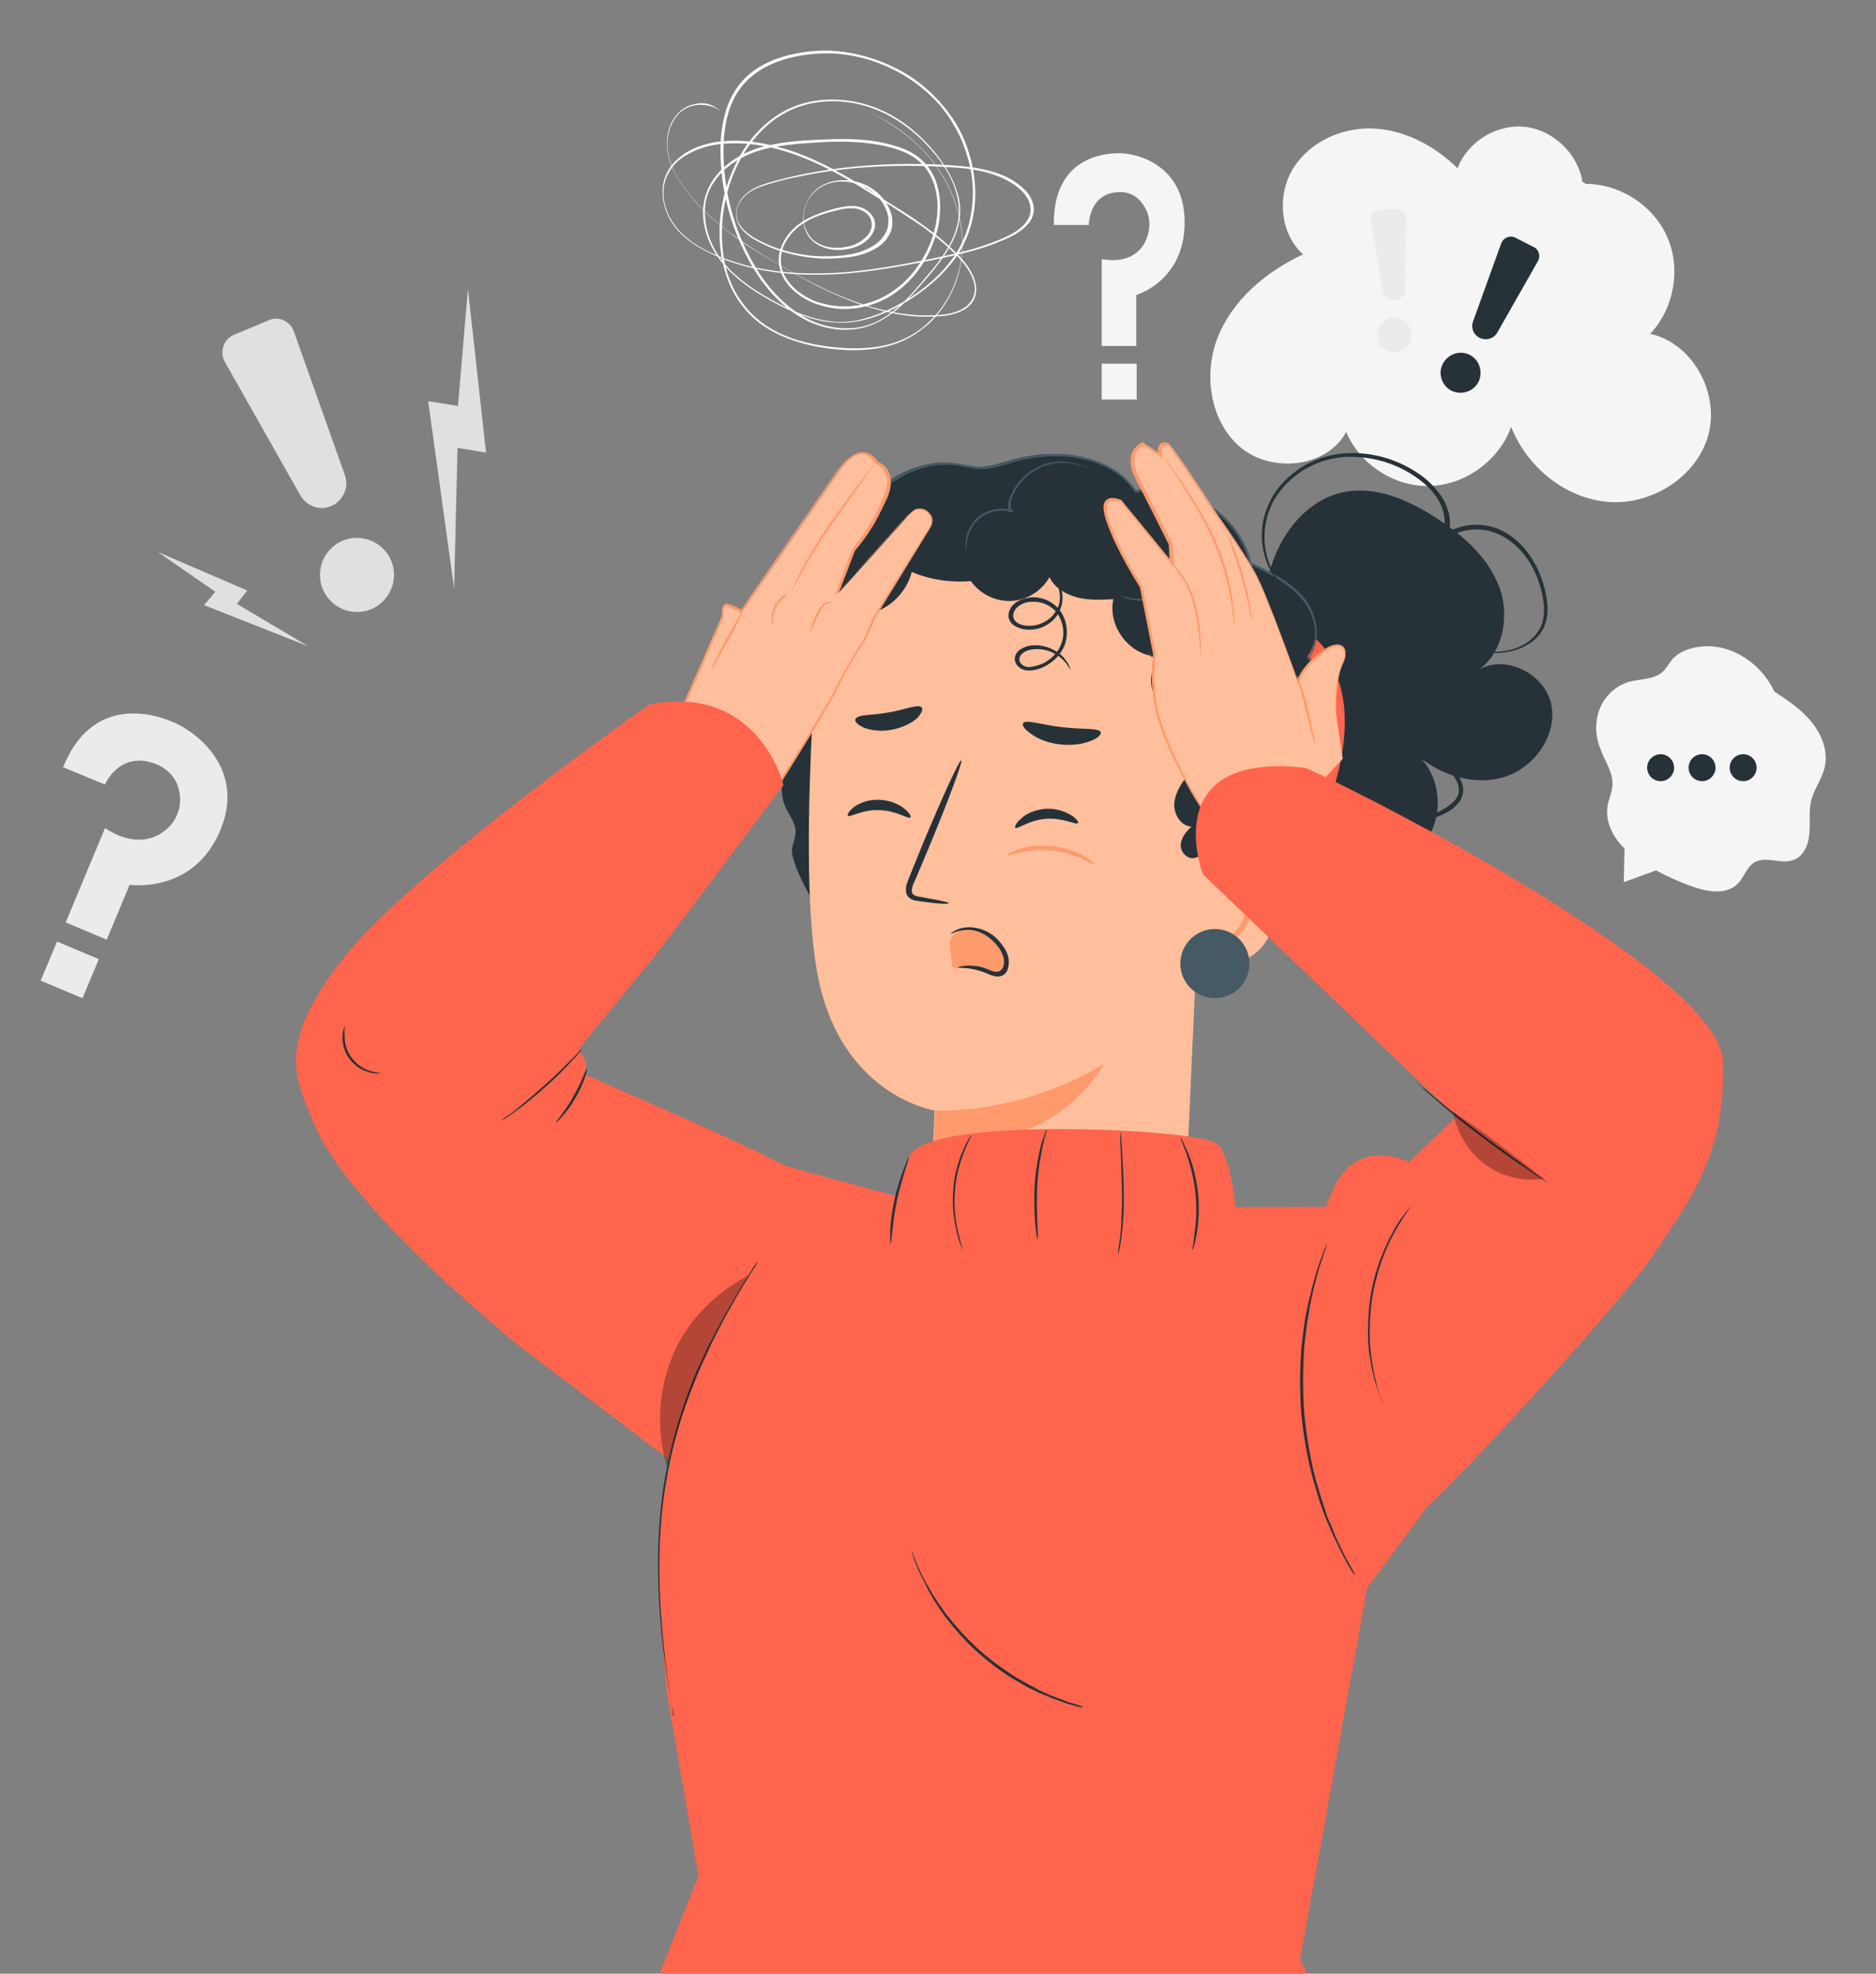 <?xml version="1.0" encoding="UTF-8"?> <svg xmlns="http://www.w3.org/2000/svg" width="193" height="203" viewBox="0 0 193 203" fill="none"><rect x="0" y="0" width="193" height="203" fill="#808080" stroke="none"/> <g clip-path="url(#clip0_1314_4545)"> <path d="M6.492 78.916L10.801 80.694C10.801 80.694 12.312 77.094 16.087 78.605C18.042 79.405 18.531 81.094 18.531 82.25C18.531 83.584 17.864 84.829 16.754 85.584C15.51 86.473 13.466 86.918 10.801 85.184L6.759 94.875L10.979 96.653L13.333 91.008C13.333 91.008 19.908 91.986 22.662 85.406C25.283 79.138 20.263 75.316 17.864 74.293C16.043 73.493 9.557 71.315 6.492 78.916Z" fill="#EBEBEB"></path> <path d="M10.169 98.653L5.867 96.848L4.184 100.866L8.486 102.671L10.169 98.653Z" fill="#EBEBEB"></path> <path d="M16.244 56.778L25.44 60.735L24.373 62.113L31.703 66.469L20.997 62.246L22.152 60.868L16.244 56.778Z" fill="#E0E0E0"></path> <path d="M48.138 29.706L50.004 46.554L47.072 46.065L46.717 60.513L44.051 41.264L47.117 41.753L48.138 29.706Z" fill="#E0E0E0"></path> <path d="M30.237 34.107L35.479 48.865C35.923 50.066 35.345 51.399 34.235 51.977C33.035 52.599 31.569 52.111 30.903 50.955L23.129 37.218C22.552 36.196 22.996 34.862 24.107 34.418L27.616 32.951C28.682 32.462 29.881 33.04 30.237 34.107Z" fill="#E0E0E0"></path> <path d="M33.881 61.668C35.258 63.224 37.701 63.402 39.256 61.979C40.811 60.601 40.989 58.156 39.567 56.6C38.19 55.044 35.747 54.867 34.192 56.289C32.637 57.667 32.459 60.068 33.881 61.668Z" fill="#E0E0E0"></path> <path d="M164.577 72.91C165.087 71.598 166.216 70.541 167.564 70.14C168.73 69.812 170.078 69.921 170.989 69.155C171.426 68.791 171.681 68.244 172.045 67.807C172.737 67.041 173.757 66.677 174.777 66.531C178.165 66.057 181.298 68.39 182.536 71.124C183.921 72.035 185.341 72.983 186.398 74.296C187.454 75.608 188.11 77.321 187.709 78.962C187.418 80.165 186.616 81.185 186.325 82.352C186.07 83.445 186.252 84.576 186.143 85.706C186.07 86.836 185.596 88.039 184.54 88.44C183.265 88.95 181.662 88.002 180.496 88.695C179.695 89.169 179.44 90.226 178.784 90.882C177.655 92.049 175.724 91.757 174.194 91.21C172.409 90.591 170.697 89.789 169.131 88.768C168.074 88.112 167.091 87.383 166.362 86.398C165.634 85.414 165.196 84.175 165.379 82.935C165.488 82.206 165.852 81.513 165.889 80.748C165.961 79.436 165.087 78.269 164.65 77.03C164.104 75.717 164.067 74.223 164.577 72.91Z" fill="#F5F5F5"></path> <path d="M167.126 87.237L170.441 89.497L167.054 90.736L167.126 87.237Z" fill="#F5F5F5"></path> <path d="M177.946 78.962C177.946 79.727 178.566 80.347 179.331 80.347C180.096 80.347 180.715 79.727 180.715 78.962C180.715 78.196 180.096 77.576 179.331 77.576C178.566 77.576 177.946 78.196 177.946 78.962Z" fill="#263238"></path> <path d="M173.72 78.962C173.72 79.727 174.339 80.347 175.104 80.347C175.869 80.347 176.488 79.727 176.488 78.962C176.488 78.196 175.869 77.576 175.104 77.576C174.339 77.576 173.72 78.196 173.72 78.962Z" fill="#263238"></path> <path d="M169.458 78.962C169.458 79.727 170.077 80.347 170.842 80.347C171.607 80.347 172.227 79.727 172.227 78.962C172.227 78.196 171.607 77.576 170.842 77.576C170.077 77.576 169.458 78.196 169.458 78.962Z" fill="#263238"></path> <path d="M163.146 18.913C166.7 18.913 170.165 21.181 171.542 24.426C172.964 27.671 172.209 31.761 169.765 34.339C174.119 35.273 176.917 40.385 175.762 44.697C174.607 49.009 169.987 51.943 165.545 51.632C161.103 51.32 157.105 48.075 155.461 43.897C154.262 47.319 150.797 49.853 147.154 49.987C143.512 50.12 139.914 47.809 138.492 44.43C136.538 48.075 130.94 48.698 127.698 46.075C124.499 43.452 123.744 38.518 125.299 34.65C126.854 30.783 130.274 27.938 134.05 26.16C131.651 23.981 131.34 20.025 133.073 17.269C134.805 14.513 138.181 13.046 141.38 13.223C144.622 13.401 147.643 15.046 149.953 17.313C150.975 14.557 153.995 12.734 156.883 13.046C159.77 13.357 162.347 15.802 162.791 18.691" fill="#F5F5F5"></path> <path d="M158.213 26.871L154.038 34.206C153.682 34.828 152.972 35.05 152.305 34.783C151.639 34.517 151.283 33.761 151.55 33.05L154.437 25.048C154.66 24.426 155.37 24.159 155.948 24.47L157.769 25.404C158.302 25.626 158.524 26.337 158.213 26.871Z" fill="#263238"></path> <path d="M148.218 38.073C148.085 39.184 148.84 40.251 149.995 40.385C151.106 40.518 152.172 39.762 152.305 38.606C152.438 37.495 151.683 36.428 150.528 36.295C149.418 36.161 148.396 36.962 148.218 38.073Z" fill="#263238"></path> <path d="M144.711 22.47L144.578 29.76C144.578 30.338 144.133 30.872 143.512 30.916C142.89 30.96 142.312 30.56 142.223 29.938L141.068 22.648C140.979 22.114 141.379 21.581 141.957 21.581L143.734 21.536C144.267 21.536 144.711 21.936 144.711 22.47Z" fill="#EBEBEB"></path> <path d="M141.777 35.095C142.132 36.028 143.154 36.473 144.087 36.117C145.02 35.761 145.464 34.739 145.108 33.806C144.753 32.872 143.731 32.428 142.798 32.783C141.866 33.183 141.421 34.206 141.777 35.095Z" fill="#EBEBEB"></path> <path d="M108.415 23.137H112.013C112.013 23.137 112.013 19.803 115.167 19.758C116.811 19.714 117.655 20.914 118.01 21.803C118.41 22.826 118.277 24.026 117.744 25.004C117.122 26.115 115.789 27.093 113.346 26.649V35.584H116.9V30.338C116.9 30.338 121.875 28.916 121.875 22.87C121.875 17.091 117.166 15.757 115.123 15.757C113.613 15.757 108.326 16.157 108.415 23.137Z" fill="#F5F5F5"></path> <path d="M116.942 37.406H113.344V41.096H116.942V37.406Z" fill="#F5F5F5"></path> <path d="M74.032 11.401C74.032 11.401 73.943 11.312 73.81 11.178C73.632 11.045 73.366 10.867 72.966 10.734C72.566 10.601 71.989 10.556 71.367 10.734C70.745 10.867 70.079 11.223 69.546 11.89C69.013 12.556 68.657 13.446 68.613 14.512C68.568 15.535 68.835 16.691 69.412 17.758C70.567 19.936 72.522 22.025 75.054 23.937C76.298 24.915 77.719 25.804 79.23 26.693C80.74 27.582 82.339 28.515 84.072 29.404C85.804 30.249 87.626 31.094 89.669 31.672C90.691 31.983 91.712 32.205 92.778 32.383C93.845 32.561 94.955 32.605 96.11 32.561C97.221 32.516 98.42 32.383 99.397 31.716C99.886 31.36 100.286 30.872 100.375 30.249C100.508 29.671 100.375 29.005 100.153 28.471C99.664 27.315 98.82 26.426 97.931 25.581C97.043 24.737 96.066 23.937 94.999 23.181C93.978 22.425 92.867 21.714 91.757 21.047C90.646 20.336 89.536 19.625 88.381 18.913C86.071 17.535 83.627 16.202 80.918 15.357C79.585 14.957 78.163 14.646 76.698 14.512C75.232 14.424 73.766 14.468 72.344 14.913C71.633 15.135 70.923 15.446 70.301 15.891C69.679 16.335 69.101 16.869 68.746 17.535C67.946 18.869 68.035 20.603 68.657 22.025C69.279 23.492 70.523 24.604 71.856 25.404C73.233 26.204 74.699 26.826 76.253 27.271C79.363 28.16 82.65 28.382 85.982 28.204C89.314 28.026 92.645 27.404 96.021 26.737C97.709 26.382 99.397 26.026 101.085 25.493C101.929 25.226 102.729 24.915 103.529 24.559C104.328 24.203 105.128 23.759 105.75 23.048C106.061 22.692 106.283 22.292 106.327 21.803C106.416 21.358 106.283 20.869 106.105 20.469C105.705 19.625 104.95 19.047 104.195 18.558C102.64 17.624 100.774 17.269 98.998 17.091C95.355 16.78 91.668 16.78 87.936 17.135C86.071 17.313 84.205 17.58 82.339 17.98C81.406 18.158 80.474 18.424 79.585 18.647C78.652 18.913 77.719 19.18 76.92 19.802C76.52 20.114 76.209 20.469 75.987 20.958C75.765 21.403 75.676 21.936 75.765 22.425C75.854 22.914 76.12 23.359 76.475 23.759C76.831 24.114 77.231 24.426 77.63 24.648C79.319 25.626 81.229 26.204 83.183 26.471C84.16 26.604 85.138 26.648 86.159 26.559C87.137 26.515 88.159 26.382 89.091 26.026C90.024 25.67 90.957 25.137 91.446 24.203C91.712 23.759 91.846 23.226 91.801 22.736C91.801 22.203 91.623 21.714 91.401 21.27C90.469 19.402 88.336 18.335 86.293 18.558C85.271 18.647 84.249 19.091 83.583 19.891C82.917 20.692 82.561 21.759 82.65 22.781C82.695 23.314 82.872 23.803 83.139 24.248C83.45 24.692 83.85 25.048 84.338 25.27C85.271 25.759 86.382 25.804 87.403 25.581C88.425 25.359 89.447 24.781 89.891 23.759C90.113 23.27 90.069 22.648 89.713 22.159C89.402 21.714 88.914 21.403 88.381 21.27C87.848 21.136 87.314 21.181 86.781 21.27C86.248 21.358 85.76 21.492 85.271 21.625C84.294 21.936 83.272 22.292 82.384 22.914C81.495 23.492 80.784 24.381 80.385 25.359C80.207 25.848 80.074 26.382 80.118 26.96C80.162 27.493 80.296 28.026 80.562 28.515C81.095 29.493 81.895 30.205 82.828 30.738C83.272 31.005 83.805 31.227 84.294 31.36C84.782 31.538 85.316 31.627 85.849 31.716C87.981 31.983 90.202 31.405 91.979 30.205C93.756 29.005 95.133 27.182 95.932 25.181C96.332 24.159 96.643 23.137 96.688 22.025C96.776 20.958 96.688 19.847 96.332 18.78C95.977 17.713 95.311 16.78 94.422 16.113C93.534 15.446 92.468 15.09 91.446 14.824C89.358 14.29 87.181 14.246 85.049 14.335C82.917 14.424 80.784 14.512 78.697 15.046C76.653 15.535 74.654 16.646 73.41 18.424C72.788 19.314 72.433 20.336 72.344 21.403C72.255 22.47 72.478 23.537 72.833 24.515C73.588 26.515 75.098 28.115 76.742 29.316C77.586 29.938 78.475 30.471 79.363 30.96C80.251 31.449 81.184 31.938 82.162 32.294C83.139 32.694 84.116 32.961 85.138 33.094C86.159 33.228 87.226 33.228 88.203 33.05C90.246 32.694 92.112 31.761 93.8 30.694C95.488 29.582 97.043 28.249 98.242 26.604C99.442 24.959 100.108 23.003 100.286 21.003C100.463 19.002 100.153 17.002 99.486 15.135C99.175 14.201 98.731 13.312 98.198 12.468C97.931 12.023 97.62 11.668 97.354 11.267C97.043 10.912 96.732 10.512 96.377 10.156C95.044 8.733 93.445 7.578 91.668 6.778C89.935 5.977 88.07 5.444 86.159 5.266C84.249 5.088 82.339 5.311 80.518 5.844C78.741 6.377 77.009 7.355 75.898 8.911C74.787 10.423 74.343 12.29 74.165 14.112C73.943 17.758 74.61 21.403 76.031 24.692C76.742 26.337 77.586 27.893 78.652 29.271C79.718 30.649 81.007 31.894 82.561 32.739C84.072 33.583 85.804 34.028 87.537 33.894C88.381 33.85 89.225 33.628 90.024 33.272C90.824 32.916 91.49 32.472 92.156 31.938C93.445 30.872 94.511 29.582 95.577 28.338C96.643 27.093 97.62 25.759 98.242 24.292C98.553 23.537 98.731 22.736 98.775 21.936C98.82 21.136 98.687 20.336 98.42 19.58C97.931 18.069 97.043 16.735 96.066 15.535C94.067 13.134 91.49 11.312 88.558 10.601C85.671 9.889 82.561 10.2 80.118 11.756C78.919 12.512 77.897 13.49 77.053 14.601C76.209 15.713 75.587 16.957 75.098 18.202C74.121 20.736 73.81 23.403 74.165 25.982C74.343 27.271 74.699 28.471 75.232 29.627C75.765 30.738 76.52 31.761 77.408 32.605C79.185 34.25 81.451 35.095 83.672 35.584C85.893 36.028 88.07 36.161 90.157 35.85C91.179 35.672 92.201 35.406 93.089 34.961C94.022 34.517 94.822 33.939 95.533 33.316C96.954 31.983 97.931 30.338 98.465 28.693C98.998 27.004 99.131 25.315 98.953 23.714C98.775 22.114 98.287 20.692 97.709 19.402C97.087 18.113 96.377 17.046 95.577 16.113C93.978 14.246 92.245 13.046 90.824 12.245C89.358 11.445 88.159 10.956 87.359 10.69C86.559 10.423 86.115 10.289 86.115 10.289C86.115 10.289 86.204 10.334 86.426 10.378C86.648 10.423 86.959 10.556 87.359 10.69C88.159 10.956 89.358 11.445 90.779 12.245C92.201 13.09 93.933 14.246 95.533 16.113C96.332 17.046 97.043 18.113 97.665 19.402C98.242 20.647 98.731 22.114 98.909 23.67C99.086 25.226 98.998 26.915 98.42 28.604C97.887 30.249 96.91 31.894 95.488 33.183C94.111 34.517 92.201 35.406 90.157 35.672C88.114 35.984 85.893 35.806 83.716 35.406C81.54 34.961 79.274 34.117 77.542 32.472C76.698 31.672 75.942 30.649 75.409 29.538C74.876 28.427 74.521 27.226 74.388 25.937C74.077 23.403 74.388 20.736 75.32 18.247C75.809 17.002 76.431 15.802 77.275 14.69C78.119 13.623 79.096 12.601 80.296 11.89C82.695 10.378 85.76 10.067 88.603 10.778C91.446 11.49 94.067 13.312 96.021 15.668C96.999 16.824 97.887 18.158 98.331 19.669C98.553 20.425 98.687 21.181 98.642 21.981C98.598 22.781 98.42 23.537 98.109 24.292C97.487 25.759 96.51 27.049 95.444 28.293C94.378 29.538 93.356 30.827 92.068 31.849C90.824 32.916 89.269 33.672 87.581 33.761C85.893 33.85 84.205 33.45 82.739 32.605C81.229 31.761 79.985 30.56 78.919 29.227C77.853 27.849 77.009 26.293 76.298 24.692C74.921 21.447 74.254 17.846 74.477 14.201C74.61 12.423 75.054 10.556 76.165 9.089C77.231 7.622 78.919 6.644 80.696 6.111C82.472 5.577 84.383 5.399 86.248 5.533C88.114 5.711 89.98 6.2 91.668 7.044C93.4 7.844 94.955 9 96.288 10.378C96.643 10.734 96.91 11.09 97.221 11.49C97.487 11.89 97.798 12.245 98.02 12.69C98.509 13.49 98.953 14.379 99.264 15.313C99.93 17.135 100.241 19.136 100.019 21.092C99.841 23.048 99.175 24.959 98.02 26.559C96.865 28.16 95.355 29.493 93.667 30.605C91.979 31.672 90.113 32.561 88.159 32.961C87.181 33.139 86.159 33.183 85.138 33.005C84.116 32.872 83.139 32.561 82.206 32.205C81.273 31.849 80.34 31.36 79.452 30.872C78.563 30.383 77.675 29.849 76.831 29.227C75.187 28.026 73.721 26.471 73.011 24.515C72.655 23.537 72.478 22.514 72.522 21.492C72.566 20.469 72.922 19.447 73.544 18.602C74.121 17.758 74.921 17.046 75.809 16.513C76.698 15.979 77.675 15.579 78.697 15.313C80.74 14.824 82.872 14.735 85.004 14.601C87.137 14.512 89.269 14.601 91.357 15.09C92.379 15.357 93.4 15.713 94.244 16.335C95.088 16.957 95.71 17.846 96.066 18.869C96.421 19.891 96.51 20.958 96.421 22.025C96.332 23.092 96.066 24.114 95.666 25.093C94.866 27.049 93.534 28.827 91.801 29.982C90.069 31.183 87.892 31.716 85.849 31.449C85.316 31.405 84.827 31.272 84.338 31.138C83.85 31.005 83.361 30.783 82.917 30.516C82.028 30.027 81.229 29.271 80.74 28.382C80.251 27.493 80.207 26.382 80.562 25.448C80.918 24.515 81.629 23.67 82.472 23.092C83.317 22.514 84.294 22.114 85.271 21.847C86.248 21.581 87.27 21.27 88.247 21.492C88.736 21.625 89.18 21.892 89.447 22.292C89.713 22.692 89.758 23.226 89.58 23.67C89.402 24.114 89.047 24.47 88.603 24.781C88.203 25.048 87.714 25.27 87.226 25.359C86.248 25.581 85.182 25.537 84.294 25.093C83.85 24.87 83.45 24.559 83.183 24.114C82.917 23.714 82.739 23.226 82.695 22.736C82.606 21.759 82.917 20.736 83.583 19.98C84.205 19.225 85.182 18.78 86.159 18.691C88.114 18.513 90.202 19.536 91.046 21.314C91.268 21.759 91.401 22.203 91.401 22.692C91.401 23.181 91.312 23.67 91.046 24.07C90.557 24.915 89.713 25.448 88.78 25.804C87.848 26.159 86.87 26.293 85.937 26.337C84.96 26.382 83.983 26.382 83.006 26.248C81.095 25.982 79.185 25.404 77.542 24.426C77.142 24.159 76.742 23.892 76.431 23.537C76.12 23.181 75.854 22.781 75.809 22.336C75.632 21.403 76.165 20.514 76.875 19.936C77.63 19.358 78.519 19.091 79.452 18.825C80.385 18.558 81.273 18.335 82.206 18.158C84.072 17.758 85.893 17.491 87.759 17.313C91.49 16.957 95.177 17.002 98.775 17.269C100.552 17.447 102.374 17.802 103.928 18.736C104.684 19.18 105.394 19.758 105.794 20.558C105.972 20.958 106.061 21.358 106.016 21.803C105.972 22.203 105.75 22.603 105.483 22.959C104.906 23.625 104.15 24.07 103.351 24.426C102.551 24.781 101.752 25.093 100.908 25.359C99.264 25.893 97.576 26.248 95.888 26.604C92.512 27.271 89.18 27.893 85.893 28.071C82.606 28.249 79.274 28.026 76.209 27.137C74.699 26.693 73.188 26.115 71.856 25.315C70.523 24.515 69.368 23.403 68.746 22.025C68.124 20.647 68.035 19.002 68.835 17.713C69.19 17.046 69.723 16.513 70.345 16.113C70.967 15.713 71.633 15.402 72.344 15.179C73.766 14.735 75.232 14.69 76.653 14.779C78.075 14.868 79.496 15.179 80.829 15.579C83.539 16.424 85.982 17.713 88.292 19.091C89.447 19.802 90.557 20.514 91.668 21.181C92.778 21.892 93.845 22.603 94.911 23.314C95.932 24.07 96.91 24.826 97.798 25.67C98.687 26.515 99.531 27.404 100.019 28.515C100.241 29.049 100.375 29.671 100.241 30.205C100.108 30.783 99.753 31.272 99.308 31.583C98.376 32.25 97.176 32.383 96.066 32.427C94.955 32.472 93.845 32.427 92.778 32.25C91.712 32.116 90.691 31.849 89.669 31.583C87.67 31.005 85.804 30.205 84.116 29.36C82.384 28.515 80.784 27.582 79.274 26.693C77.764 25.804 76.387 24.87 75.098 23.937C72.566 22.025 70.612 19.936 69.457 17.802C68.924 16.735 68.613 15.624 68.657 14.601C68.702 13.579 69.057 12.69 69.546 12.023C70.034 11.356 70.745 11.001 71.323 10.867C71.944 10.734 72.478 10.778 72.877 10.867C73.766 11.045 74.032 11.445 74.032 11.401Z" fill="white"></path> <path d="M131.158 57.188C132.402 54.121 134.845 51.365 138.088 50.653C141.375 49.898 144.751 51.365 147.55 53.143C150.348 54.921 153.014 57.188 154.213 60.3C155.368 63.278 154.657 67.146 152.081 68.924C154.791 67.235 158.922 69.28 159.588 72.436C160.255 75.725 157.722 79.148 154.48 79.993C151.637 80.749 148.572 79.815 146.217 78.037C148.172 80.126 148.483 83.638 146.928 86.128C145.151 88.973 141.42 90.262 138.177 89.55C134.934 88.795 132.224 86.261 130.847 83.238L129.692 66.924C129.737 63.634 129.959 60.255 131.158 57.188Z" fill="#263238"></path> <path d="M133.373 64.657C136.527 65.679 137.148 68.213 137.815 70.347C139.236 74.925 137.637 81.638 135.105 85.683C132.573 89.729 129.774 91.773 125.066 92.44C124.932 85.194 124.755 77.993 124.621 70.747L133.373 64.657Z" fill="#FF644D"></path> <path d="M135.152 77.148C137.284 74.347 136.973 69.991 134.485 67.546C135.862 65.812 135.374 63.145 133.952 61.456C132.575 59.767 130.487 58.789 128.488 57.855C127.378 52.787 121.736 49.276 116.716 50.476C114.096 46.608 108.543 46.03 104.056 47.32C102.946 47.631 101.879 48.031 100.724 48.031C99.88 48.031 99.081 47.809 98.237 47.675C93.706 47.053 89.175 50.254 87.398 54.477C87.131 55.143 86.865 55.855 86.421 56.433C85.843 57.188 84.955 57.633 84.155 58.211C82.511 59.5 81.445 61.5 81.356 63.59C81.268 65.368 81.845 67.235 81.09 68.835C80.734 69.635 80.024 70.302 79.757 71.102C78.913 73.547 81.623 75.992 81.09 78.526C81.001 79.06 80.779 79.504 80.601 80.038C80.29 81.06 80.424 82.216 80.868 83.149C81.223 83.905 81.801 84.572 81.845 85.416C81.889 86.039 81.623 86.617 81.49 87.239C81.179 88.751 84.422 94.53 85.71 95.374L124.49 95.73C127.422 95.152 129.821 92.485 130.088 89.506C130.132 89.017 130.132 88.484 130.443 88.084C130.709 87.728 131.109 87.595 131.509 87.417C133.997 86.083 134.308 82.66 134.041 79.815C133.997 79.415 133.952 79.015 134.041 78.615C134.352 78.037 134.796 77.593 135.152 77.148Z" fill="#263238"></path> <path d="M124.044 77.193C124.177 70.347 119.868 62.434 113.027 59.1C108.718 56.966 105.387 56.966 103.121 56.699C98.057 56.121 93.97 58.611 93.97 58.611C91.838 59.1 84.019 66.301 83.575 74.081C83.131 82.749 82.909 93.329 84.019 99.731C86.196 112.667 96.147 114.223 96.147 114.223L95.214 135.738L114.36 151.43L121.823 126.536L124.044 77.193Z" fill="#FFBF9D"></path> <path d="M96.193 114.222C96.193 114.222 104.989 114.711 113.562 109.421C113.562 109.421 109.031 118.623 96.06 117.557L96.193 114.222Z" fill="#FF9A6C"></path> <path d="M122.081 89.506C122.081 88.528 123.148 86.261 124.125 86.083C126.657 85.639 131.277 85.817 131.366 92.262C131.499 101.109 122.615 99.419 122.615 99.197C122.57 99.019 122.081 92.84 122.081 89.506Z" fill="#FFBF9D"></path> <path d="M124.975 95.952C125.02 95.907 125.153 96.041 125.375 96.174C125.641 96.307 126.086 96.352 126.53 96.174C127.463 95.818 128.218 94.307 128.218 92.707C128.218 91.906 128.04 91.151 127.729 90.528C127.463 89.906 127.019 89.462 126.53 89.373C126.041 89.284 125.73 89.55 125.641 89.817C125.508 90.084 125.597 90.262 125.553 90.262C125.508 90.306 125.375 90.128 125.419 89.773C125.464 89.595 125.553 89.373 125.775 89.195C125.997 89.017 126.308 88.928 126.619 88.972C127.285 89.017 127.907 89.639 128.262 90.306C128.618 91.017 128.84 91.862 128.84 92.751C128.795 94.529 127.951 96.219 126.663 96.619C126.041 96.796 125.508 96.619 125.242 96.396C124.975 96.13 124.931 95.952 124.975 95.952Z" fill="#FF9A6C"></path> <path d="M81.713 72.747C81.98 69.546 83.268 66.479 84.823 63.679C85.889 61.723 87.133 59.811 88.821 58.344C90.242 57.144 91.93 56.255 93.574 55.455C98.016 53.365 102.947 51.587 107.7 52.654C110.277 53.232 112.587 54.61 114.808 55.944C116.54 57.011 118.273 58.077 119.694 59.455C120.938 60.7 121.96 62.167 122.892 63.679C125.025 67.324 126.535 71.369 126.846 75.592C127.157 79.815 130.311 83.505 127.868 86.928C127.69 87.195 123.292 88.084 122.981 88.217C122.271 88.484 121.471 87.728 121.471 86.972C121.471 86.217 122.004 85.55 122.581 85.016C121.471 84.972 120.76 83.772 120.805 82.66C120.893 81.549 121.515 80.615 122.182 79.726C122.271 79.593 122.359 79.504 122.359 79.326C122.404 78.971 122.004 78.704 121.649 78.526C120.094 77.593 119.916 75.014 121.338 73.859C119.25 73.37 117.873 70.836 118.628 68.791C118.761 68.48 118.894 68.124 118.761 67.813C118.628 67.502 118.228 67.413 117.917 67.324C115.607 66.612 114.008 63.99 114.541 61.634C113.297 61.678 112.053 61.767 110.854 61.456C109.655 61.145 108.5 60.478 107.967 59.367C107.167 60.789 105.657 61.723 104.057 61.812C102.458 61.9 100.815 61.1 99.882 59.767C97.838 59.944 95.706 59.633 93.796 58.833C93.307 60.745 91.797 62.389 89.931 62.967C89.576 63.101 89.132 63.19 88.954 63.545C88.821 63.767 88.865 64.034 88.865 64.257C88.909 65.501 88.11 66.035 87.399 67.057C86.733 68.079 85.533 69.635 84.334 69.28C84.467 71.369 83.357 72.925 81.58 74.036L81.713 72.747Z" fill="#263238"></path> <path d="M79.887 71.147C79.887 71.147 79.976 70.791 80.376 70.213C80.553 69.902 80.82 69.591 81.086 69.147C81.308 68.702 81.53 68.124 81.575 67.502C81.619 66.835 81.575 66.124 81.53 65.323C81.486 64.523 81.397 63.634 81.575 62.701C81.753 61.767 82.108 60.789 82.73 59.9C83.041 59.456 83.396 59.011 83.796 58.655C84.196 58.255 84.684 57.944 85.173 57.589C85.662 57.277 86.15 56.877 86.506 56.433C86.861 55.944 87.083 55.366 87.35 54.743C87.838 53.543 88.549 52.343 89.482 51.321C90.415 50.254 91.525 49.32 92.903 48.653C93.569 48.298 94.28 48.031 95.035 47.853C95.79 47.675 96.545 47.542 97.345 47.586C97.745 47.586 98.144 47.631 98.544 47.675C98.944 47.72 99.344 47.809 99.743 47.898C100.543 48.031 101.298 48.075 102.098 47.898C102.898 47.72 103.653 47.453 104.497 47.231C105.296 47.008 106.14 46.875 106.984 46.786C107.828 46.697 108.717 46.697 109.561 46.742C110.449 46.786 111.293 46.964 112.137 47.186C113.825 47.675 115.469 48.609 116.624 50.076C116.713 50.209 116.846 50.387 116.935 50.52L116.802 50.476C119.467 49.853 122.266 50.52 124.442 51.943C126.619 53.365 128.218 55.544 128.751 57.944L128.662 57.855C129.728 58.344 130.795 58.833 131.772 59.456C132.749 60.078 133.638 60.789 134.304 61.678C134.97 62.567 135.37 63.634 135.459 64.701C135.548 65.768 135.281 66.879 134.659 67.68V67.546C135.948 68.791 136.57 70.48 136.747 72.08C136.88 73.681 136.57 75.237 135.859 76.481C135.681 76.793 135.459 77.059 135.281 77.37C135.059 77.637 134.837 77.904 134.659 78.171C134.482 78.437 134.393 78.749 134.348 79.06C134.304 79.371 134.348 79.682 134.393 79.993C134.482 81.194 134.482 82.349 134.348 83.372C134.215 84.394 133.904 85.239 133.504 85.95C133.105 86.617 132.616 87.106 132.127 87.417C131.683 87.728 131.283 87.862 131.061 87.995C130.839 88.128 130.75 88.262 130.75 88.262C130.75 88.262 130.839 88.128 131.061 87.95C131.283 87.773 131.683 87.639 132.127 87.328C132.572 87.017 133.06 86.572 133.46 85.906C133.86 85.239 134.126 84.35 134.26 83.372C134.393 82.394 134.393 81.238 134.304 80.038C134.26 79.727 134.26 79.415 134.26 79.104C134.26 78.793 134.393 78.437 134.571 78.171C134.748 77.904 134.97 77.637 135.192 77.37C135.37 77.104 135.592 76.837 135.77 76.526C136.436 75.326 136.747 73.77 136.614 72.214C136.481 70.658 135.814 69.058 134.571 67.813L134.482 67.724L134.526 67.635C135.148 66.879 135.37 65.812 135.281 64.79C135.192 63.767 134.793 62.745 134.126 61.856C133.46 61.011 132.616 60.256 131.639 59.678C130.661 59.055 129.64 58.566 128.574 58.078L128.529 58.033V57.989C127.996 55.633 126.441 53.499 124.309 52.121C122.221 50.743 119.467 50.076 116.89 50.698H116.802L116.757 50.609C116.668 50.476 116.535 50.343 116.446 50.209C115.38 48.787 113.781 47.898 112.093 47.408C111.249 47.186 110.405 47.008 109.561 46.964C108.717 46.919 107.873 46.919 107.029 47.008C106.185 47.097 105.385 47.231 104.586 47.453C103.786 47.675 102.986 47.942 102.187 48.12C101.787 48.209 101.387 48.253 100.943 48.253C100.543 48.253 100.099 48.209 99.743 48.12C99.344 48.031 98.944 47.986 98.589 47.898C98.189 47.853 97.833 47.809 97.434 47.809C96.678 47.809 95.923 47.898 95.168 48.075C94.457 48.298 93.746 48.52 93.08 48.876C91.748 49.542 90.637 50.476 89.749 51.498C88.816 52.521 88.149 53.676 87.661 54.877C87.439 55.455 87.172 56.077 86.817 56.611C86.417 57.144 85.928 57.5 85.44 57.811C84.951 58.122 84.462 58.477 84.062 58.833C83.663 59.189 83.307 59.633 82.996 60.078C82.419 60.967 82.019 61.901 81.886 62.79C81.708 63.723 81.753 64.568 81.841 65.368C81.886 66.168 81.93 66.924 81.886 67.591C81.841 68.257 81.619 68.835 81.353 69.28C81.086 69.724 80.82 70.08 80.642 70.347C80.464 70.613 80.331 70.88 80.242 71.013C79.931 71.058 79.887 71.147 79.887 71.147Z" fill="#455A64"></path> <path d="M112.543 48.52C112.543 48.52 112.321 48.386 111.877 48.164C111.432 47.942 110.811 47.72 109.966 47.631C109.122 47.542 108.101 47.631 107.079 48.075C106.057 48.52 105.08 49.364 104.458 50.476C104.28 50.787 104.103 51.143 104.014 51.498C103.925 51.854 103.925 52.209 104.103 52.432L104.325 52.743L103.969 52.654C102.992 52.387 101.97 52.565 101.26 53.01C100.505 53.41 100.016 54.077 99.794 54.654C99.527 55.232 99.483 55.766 99.438 56.121C99.438 56.477 99.438 56.655 99.438 56.655C99.438 56.655 99.438 56.61 99.394 56.522C99.394 56.433 99.35 56.299 99.35 56.121C99.35 55.766 99.35 55.232 99.616 54.61C99.883 53.988 100.327 53.276 101.126 52.832C101.926 52.387 102.992 52.165 104.058 52.432L103.925 52.654C103.659 52.298 103.703 51.854 103.792 51.498C103.881 51.143 104.058 50.787 104.236 50.431C104.902 49.231 105.924 48.386 106.99 47.942C108.056 47.453 109.167 47.408 110.011 47.542C110.899 47.675 111.521 47.942 111.965 48.164C112.188 48.297 112.321 48.386 112.454 48.475C112.499 48.475 112.543 48.52 112.543 48.52Z" fill="#455A64"></path> <path d="M126.977 58.566C126.977 58.566 126.888 58.7 126.666 58.877C126.443 59.055 126.133 59.322 125.688 59.589C125.244 59.855 124.622 60.078 123.911 60.122C123.201 60.167 122.401 60.033 121.69 59.455L121.868 59.411C121.779 59.544 121.69 59.633 121.601 59.767C121.513 59.9 121.424 59.989 121.291 60.122C120.624 60.789 119.869 61.278 119.114 61.5C118.359 61.767 117.603 61.811 117.026 61.767C116.404 61.722 115.96 61.589 115.649 61.456C115.338 61.322 115.16 61.233 115.205 61.233C115.205 61.189 115.871 61.545 117.07 61.589C117.648 61.589 118.359 61.5 119.069 61.278C119.78 61.011 120.535 60.567 121.157 59.944C121.246 59.811 121.335 59.722 121.424 59.633C121.513 59.5 121.601 59.411 121.646 59.278L121.735 59.144L121.824 59.233C122.401 59.722 123.201 59.9 123.823 59.855C124.489 59.811 125.066 59.633 125.511 59.411C126.488 58.966 126.932 58.522 126.977 58.566Z" fill="#455A64"></path> <path d="M131.688 66.701C131.688 66.701 131.688 66.746 131.688 66.879C131.643 66.968 131.599 67.146 131.51 67.324C131.288 67.679 130.799 68.079 130.088 68.302C129.378 68.48 128.445 68.346 127.556 68.035C127.112 67.857 126.623 67.724 126.135 67.502C125.646 67.279 125.157 66.968 124.891 66.39C124.891 66.346 124.846 66.301 124.846 66.257L125.069 66.301C124.225 66.968 123.336 67.546 122.448 67.902C121.559 68.257 120.671 68.302 119.96 68.168C119.249 68.035 118.716 67.724 118.405 67.502C118.272 67.368 118.139 67.279 118.094 67.19C118.05 67.102 118.005 67.057 118.005 67.057C118.005 67.057 118.183 67.19 118.494 67.413C118.805 67.635 119.294 67.902 120.004 67.991C120.671 68.079 121.515 68.035 122.359 67.679C123.203 67.324 124.047 66.79 124.891 66.124L125.024 65.99L125.113 66.168C125.113 66.212 125.157 66.257 125.157 66.301C125.38 66.746 125.824 67.057 126.268 67.279C126.712 67.502 127.201 67.679 127.645 67.813C128.534 68.124 129.378 68.257 130.044 68.124C130.71 67.991 131.199 67.591 131.421 67.279C131.643 66.924 131.688 66.701 131.688 66.701Z" fill="#455A64"></path> <path d="M87.229 83.905C87.406 84.127 88.695 83.238 90.471 83.327C92.248 83.371 93.492 84.305 93.67 84.083C93.759 83.994 93.581 83.594 93.003 83.149C92.47 82.705 91.537 82.305 90.427 82.26C89.316 82.216 88.383 82.616 87.85 83.016C87.317 83.416 87.14 83.816 87.229 83.905Z" fill="#263238"></path> <path d="M104.454 85.15C104.676 85.328 105.831 84.35 107.608 84.216C109.341 84.083 110.718 84.883 110.895 84.661C110.984 84.572 110.762 84.172 110.14 83.816C109.563 83.46 108.585 83.105 107.519 83.194C106.409 83.283 105.52 83.727 105.032 84.216C104.498 84.661 104.365 85.061 104.454 85.15Z" fill="#263238"></path> <path d="M97.603 92.885C97.603 92.796 96.537 92.573 94.76 92.262C94.316 92.218 93.872 92.084 93.828 91.773C93.739 91.462 93.916 90.973 94.183 90.44C94.627 89.373 95.116 88.261 95.604 87.061C97.603 82.26 99.069 78.304 98.892 78.215C98.714 78.126 96.937 81.993 94.938 86.794C94.449 87.995 94.005 89.106 93.561 90.173C93.383 90.662 93.072 91.24 93.25 91.906C93.339 92.262 93.694 92.484 93.961 92.573C94.227 92.662 94.494 92.662 94.716 92.707C96.493 92.973 97.603 93.018 97.603 92.885Z" fill="#263238"></path> <path d="M100.328 95.507C100.994 95.641 102.46 96.53 102.86 97.241C103.259 97.952 103.748 99.108 103.393 99.731C103.082 100.308 100.683 99.597 99.706 99.419C99.261 99.33 98.106 99.908 97.973 99.33L97.707 97.286C97.662 96.308 98.284 95.907 98.951 95.641C99.35 95.463 99.839 95.418 100.328 95.507Z" fill="#FF9A6C"></path> <path d="M113.254 75.325C113.076 74.836 111.344 75.059 109.256 74.792C107.168 74.57 105.525 73.947 105.258 74.392C105.125 74.614 105.436 75.059 106.102 75.503C106.768 75.992 107.835 76.437 109.078 76.57C110.322 76.703 111.433 76.526 112.188 76.214C112.943 75.948 113.299 75.548 113.254 75.325Z" fill="#263238"></path> <path d="M94.808 72.747C94.408 72.391 93.075 73.014 91.387 73.281C89.743 73.592 88.278 73.458 88.011 73.947C87.878 74.17 88.189 74.525 88.855 74.837C89.521 75.103 90.588 75.281 91.743 75.059C92.897 74.837 93.83 74.347 94.363 73.859C94.852 73.325 94.985 72.925 94.808 72.747Z" fill="#263238"></path> <path d="M98.555 99.508C98.555 99.597 99.31 99.464 100.509 99.775C100.82 99.864 101.131 99.953 101.442 100.086C101.753 100.22 102.108 100.397 102.597 100.442C102.819 100.442 103.13 100.397 103.308 100.22C103.53 100.042 103.663 99.82 103.708 99.553C103.841 99.064 103.797 98.53 103.619 98.086C103.441 97.597 103.13 97.241 102.864 96.885C102.553 96.53 102.242 96.219 101.842 95.996C101.131 95.552 100.332 95.374 99.71 95.374C99.043 95.374 98.555 95.552 98.244 95.73C97.933 95.907 97.799 96.041 97.799 96.041C97.799 96.085 97.977 95.996 98.288 95.863C98.599 95.73 99.088 95.641 99.665 95.641C100.243 95.641 100.953 95.863 101.575 96.308C101.886 96.53 102.197 96.797 102.464 97.108C102.73 97.419 102.997 97.775 103.13 98.175C103.308 98.575 103.352 98.975 103.219 99.375C103.13 99.731 102.864 99.953 102.508 99.953C102.153 99.953 101.798 99.775 101.487 99.642C101.131 99.508 100.82 99.419 100.509 99.375C99.31 99.197 98.555 99.464 98.555 99.508Z" fill="#263238"></path> <path d="M124.985 102.664C123.023 102.664 121.432 101.072 121.432 99.108C121.432 97.144 123.023 95.552 124.985 95.552C126.948 95.552 128.539 97.144 128.539 99.108C128.539 101.072 126.948 102.664 124.985 102.664Z" fill="#455A64"></path> <path d="M110.102 68.835C110.102 68.835 110.102 68.702 110.013 68.524C109.924 68.302 109.746 68.035 109.48 67.679C109.213 67.368 108.769 67.012 108.191 66.746C107.614 66.479 106.903 66.301 106.104 66.39C105.704 66.434 105.304 66.568 104.904 66.835C104.726 66.968 104.549 67.19 104.46 67.412C104.371 67.679 104.371 67.946 104.504 68.213C104.726 68.702 105.304 68.968 105.837 68.968C106.37 68.968 106.859 68.835 107.347 68.613C108.28 68.168 109.169 67.368 109.568 66.257C109.924 65.145 109.791 63.856 109.08 62.834C108.325 61.811 107.081 61.322 105.926 61.456C105.348 61.544 104.771 61.722 104.327 62.122C104.105 62.3 103.927 62.567 103.838 62.834C103.749 63.1 103.705 63.456 103.838 63.723C103.927 64.034 104.149 64.212 104.416 64.39C104.638 64.523 104.904 64.612 105.171 64.701C105.659 64.79 106.192 64.79 106.637 64.701C107.569 64.478 108.325 63.945 108.769 63.278C109.213 62.611 109.346 61.856 109.302 61.233C109.258 60.611 109.035 60.078 108.813 59.722C108.591 59.366 108.325 59.1 108.147 58.966C107.969 58.833 107.88 58.788 107.836 58.788C107.792 58.833 108.236 59.1 108.636 59.811C108.813 60.166 108.991 60.656 109.035 61.233C109.08 61.811 108.947 62.478 108.502 63.056C108.103 63.634 107.392 64.123 106.548 64.301C106.148 64.39 105.704 64.39 105.26 64.301C104.86 64.212 104.416 63.989 104.282 63.589C104.149 63.234 104.327 62.745 104.682 62.434C105.037 62.122 105.526 61.945 106.015 61.9C107.036 61.811 108.147 62.211 108.769 63.1C109.391 63.989 109.568 65.145 109.213 66.123C108.902 67.101 108.103 67.857 107.259 68.257C106.814 68.435 106.37 68.568 105.926 68.613C105.482 68.613 105.126 68.435 104.949 68.124C104.771 67.812 104.904 67.412 105.215 67.19C105.482 66.968 105.837 66.835 106.237 66.79C106.948 66.701 107.614 66.835 108.147 67.057C108.68 67.279 109.08 67.59 109.391 67.901C109.879 68.39 110.057 68.835 110.102 68.835Z" fill="#263238"></path> <path d="M150.75 66.835C150.75 66.835 150.928 66.879 151.328 66.968C151.728 67.012 152.261 67.101 153.016 67.146C153.727 67.19 154.66 67.19 155.681 66.923C156.214 66.79 156.747 66.568 157.236 66.257C157.769 65.945 158.258 65.501 158.613 64.923C158.969 64.345 159.191 63.634 159.191 62.878C159.235 62.122 159.102 61.367 158.924 60.611C158.569 59.1 157.814 57.455 156.614 56.166C155.992 55.499 155.237 54.921 154.393 54.521C153.949 54.299 153.505 54.165 153.016 54.076C152.527 53.987 152.039 53.943 151.55 53.987C150.528 54.032 149.551 54.343 148.663 54.921C148.218 55.188 147.819 55.543 147.463 55.943C147.108 56.343 146.841 56.832 146.664 57.366L146.486 57.899L147.019 57.633C147.641 57.321 148.174 56.832 148.529 56.21C148.885 55.588 149.107 54.877 149.151 54.165C149.196 53.543 149.151 52.965 148.929 52.387C148.751 51.809 148.485 51.276 148.129 50.831C147.463 49.898 146.575 49.097 145.642 48.52C143.776 47.319 141.688 46.697 139.645 46.608C137.601 46.519 135.647 47.008 134.092 47.942C132.537 48.875 131.338 50.164 130.672 51.542C129.961 52.92 129.739 54.343 129.828 55.543C129.916 56.743 130.227 57.766 130.627 58.522C131.027 59.277 131.427 59.811 131.782 60.122C131.915 60.3 132.093 60.389 132.138 60.478C132.226 60.566 132.271 60.566 132.271 60.566C132.271 60.566 132.093 60.389 131.827 60.078C131.516 59.766 131.16 59.233 130.805 58.477C130.449 57.721 130.139 56.743 130.094 55.543C130.05 54.388 130.272 53.009 130.938 51.676C131.649 50.387 132.759 49.142 134.27 48.253C135.78 47.364 137.646 46.875 139.6 47.008C141.555 47.097 143.598 47.719 145.375 48.875C146.264 49.453 147.108 50.164 147.73 51.053C148.352 51.943 148.707 53.009 148.618 54.121C148.529 55.41 147.863 56.699 146.752 57.233L147.063 57.499C147.241 57.055 147.463 56.61 147.774 56.255C148.085 55.899 148.44 55.543 148.84 55.321C149.64 54.832 150.573 54.521 151.506 54.476C153.371 54.299 155.104 55.232 156.303 56.477C157.503 57.721 158.213 59.277 158.569 60.744C158.746 61.5 158.88 62.211 158.835 62.923C158.835 63.634 158.658 64.301 158.302 64.834C157.991 65.368 157.503 65.812 157.058 66.123C156.57 66.434 156.081 66.657 155.592 66.79C154.615 67.057 153.727 67.057 152.972 67.057C152.261 67.057 151.683 66.968 151.283 66.968C150.928 66.835 150.75 66.79 150.75 66.835Z" fill="#263238"></path> <path d="M143.02 83.949C143.02 83.994 143.242 84.083 143.686 84.216C144.131 84.349 144.753 84.438 145.597 84.438C146.396 84.394 147.374 84.26 148.351 83.816C148.839 83.594 149.328 83.327 149.772 82.882C150.217 82.482 150.572 81.86 150.527 81.149C150.483 80.438 150.128 79.904 149.772 79.415C149.373 78.971 148.928 78.615 148.528 78.259C147.684 77.592 146.84 77.148 146.085 76.837C145.33 76.525 144.708 76.392 144.264 76.303C143.82 76.214 143.553 76.214 143.553 76.259C143.553 76.348 144.531 76.481 145.952 77.148C146.663 77.459 147.462 77.948 148.262 78.57C148.662 78.882 149.062 79.237 149.417 79.682C149.772 80.082 150.039 80.615 150.083 81.149C150.128 81.682 149.861 82.171 149.461 82.527C149.106 82.882 148.617 83.194 148.173 83.416C147.24 83.86 146.352 84.038 145.552 84.127C143.953 84.216 143.02 83.86 143.02 83.949Z" fill="#263238"></path> <path d="M103.569 87.995C103.613 88.084 104.102 87.861 104.901 87.683C105.301 87.594 105.834 87.506 106.367 87.461C106.945 87.417 107.522 87.417 108.189 87.461C108.811 87.55 109.433 87.639 109.966 87.817C110.499 87.995 110.987 88.172 111.343 88.35C112.098 88.706 112.542 89.017 112.587 88.928C112.631 88.884 112.231 88.484 111.476 88.039C111.076 87.817 110.632 87.594 110.054 87.417C109.477 87.239 108.855 87.106 108.189 87.017C107.522 86.972 106.856 86.972 106.279 87.017C105.701 87.106 105.168 87.194 104.768 87.372C103.969 87.639 103.524 87.95 103.569 87.995Z" fill="#FF9A6C"></path> <path d="M66.744 205.842L71.853 192.95L68.565 173.835L67.677 162.544C67.855 155.253 68.477 149.608 71.453 142.984L80.781 119.913L92.198 123.024C92.553 121.513 92.998 120.002 93.664 118.801C95.796 114.756 123.338 116.134 125.159 117.601C126.314 118.535 126.847 121.869 127.114 124.18L136.709 124.136L147.992 153.209C147.637 154.009 140.663 163.3 140.663 163.3L133.733 201.619L135.954 205.62L66.744 205.842Z" fill="#FF644D"></path> <path d="M122.671 128.581C122.671 128.581 122.759 128.448 122.848 128.136C122.937 127.87 123.026 127.425 123.115 126.892C123.293 125.825 123.426 124.313 123.248 122.669C123.07 121.024 122.626 119.557 122.226 118.579C122.004 118.09 121.827 117.69 121.693 117.423C121.56 117.156 121.471 117.023 121.427 117.023C121.382 117.023 121.693 117.645 122.049 118.623C122.404 119.646 122.804 121.068 122.982 122.669C123.159 124.269 123.07 125.78 122.893 126.847C122.804 127.914 122.626 128.581 122.671 128.581Z" fill="#263238"></path> <path d="M115.031 128.981C115.031 128.981 115.075 128.803 115.164 128.492C115.253 128.181 115.298 127.736 115.386 127.159C115.52 126.047 115.653 124.447 115.608 122.713C115.608 120.979 115.475 119.424 115.431 118.268C115.386 117.734 115.342 117.29 115.342 116.934C115.298 116.623 115.298 116.445 115.253 116.445C115.253 116.445 115.253 116.623 115.253 116.934C115.253 117.245 115.253 117.734 115.298 118.268C115.342 119.424 115.386 120.979 115.431 122.713C115.431 124.447 115.386 126.003 115.253 127.159C115.075 128.27 114.987 128.937 115.031 128.981Z" fill="#263238"></path> <path d="M106.765 127.514C106.809 127.514 106.765 126.847 106.72 125.825C106.676 124.802 106.631 123.38 106.72 121.78C106.809 120.224 107.075 118.801 107.298 117.779C107.52 116.756 107.742 116.178 107.697 116.134C107.697 116.134 107.609 116.267 107.52 116.534C107.431 116.801 107.298 117.201 107.12 117.69C106.853 118.712 106.587 120.135 106.454 121.691C106.365 123.291 106.409 124.714 106.498 125.78C106.542 126.314 106.587 126.714 106.631 127.025C106.72 127.381 106.765 127.514 106.765 127.514Z" fill="#263238"></path> <path d="M99.037 128.581C99.082 128.581 98.86 127.914 98.593 126.847C98.327 125.781 98.105 124.269 98.238 122.58C98.327 120.891 98.815 119.424 99.215 118.401C99.615 117.379 99.97 116.801 99.926 116.756C99.926 116.756 99.837 116.89 99.659 117.157C99.482 117.423 99.304 117.823 99.082 118.312C98.638 119.335 98.149 120.802 98.06 122.535C97.927 124.225 98.194 125.781 98.46 126.847C98.593 127.381 98.727 127.825 98.86 128.092C98.949 128.403 99.037 128.581 99.037 128.581Z" fill="#263238"></path> <path d="M91.622 127.959C91.666 127.959 91.711 127.47 91.8 126.625C91.888 125.825 92.022 124.669 92.288 123.424C92.555 122.18 92.91 121.113 93.132 120.313C93.399 119.512 93.532 119.023 93.488 119.023C93.443 119.023 93.266 119.468 92.955 120.268C92.688 121.024 92.288 122.135 92.022 123.38C91.755 124.625 91.622 125.78 91.578 126.581C91.578 127.425 91.578 127.914 91.622 127.959Z" fill="#263238"></path> <path d="M138.135 78.037L137.469 73.458C137.469 73.458 137.291 70.035 138.135 68.302C138.979 66.568 137.913 65.679 135.87 67.279C133.826 68.879 133.604 70.258 133.604 70.258C133.604 70.258 130.539 61.678 129.384 59.411C128.229 57.144 125.297 53.01 125.297 53.01C125.297 53.01 120.633 45.808 120.277 45.719C119.922 45.586 119.122 45.586 119.478 46.875L117.656 45.675C117.656 45.675 115.613 46.519 117.079 49.275C118.545 52.032 120.5 56.032 120.5 56.032L120.633 57.988L115.391 51.587C115.391 51.587 113.125 50.565 113.925 53.321C114.725 56.077 117.479 60.389 117.479 60.389L118.856 67.368C118.856 67.368 118.412 69.991 119.078 73.192C119.744 76.392 124.32 85.772 127.118 86.661C129.828 87.506 138.135 78.037 138.135 78.037Z" fill="#FFBF9D"></path> <path d="M138.134 78.037C138.134 78.037 138.09 78.081 138.001 78.17C137.912 78.259 137.823 78.393 137.645 78.526C137.334 78.837 136.89 79.326 136.313 79.948C135.735 80.571 134.98 81.326 134.092 82.171C133.203 83.016 132.137 83.994 130.849 84.927C130.227 85.416 129.516 85.861 128.717 86.216C128.317 86.394 127.917 86.528 127.473 86.572C127.028 86.572 126.629 86.35 126.229 86.039C125.474 85.461 124.852 84.661 124.274 83.86C123.697 83.016 123.119 82.127 122.586 81.149C121.52 79.237 120.498 77.148 119.654 74.836C119.432 74.258 119.255 73.68 119.121 73.058C118.988 72.436 118.899 71.813 118.855 71.191C118.722 69.902 118.722 68.613 118.899 67.279C118.455 65.056 118.011 62.745 117.522 60.3C116.589 58.788 115.656 57.188 114.901 55.499C114.501 54.654 114.146 53.765 113.924 52.876C113.88 52.654 113.835 52.431 113.88 52.209C113.88 51.987 113.968 51.765 114.102 51.631C114.235 51.498 114.501 51.453 114.679 51.498C114.901 51.498 115.123 51.587 115.345 51.676L115.301 51.631C116.989 53.676 118.766 55.855 120.543 58.033L120.765 58.299V57.944C120.765 57.81 120.765 57.633 120.721 57.455C120.676 56.966 120.676 56.477 120.632 55.988V55.943C119.743 54.165 118.81 52.387 117.966 50.653C117.744 50.209 117.522 49.764 117.3 49.364C117.167 49.142 117.078 48.92 116.989 48.742C116.9 48.52 116.811 48.297 116.767 48.075C116.678 47.63 116.678 47.142 116.811 46.741C116.989 46.341 117.3 45.986 117.7 45.808H117.611C118.233 46.208 118.855 46.608 119.432 47.008L119.654 47.186L119.566 46.919C119.477 46.608 119.432 46.208 119.61 45.986C119.699 45.897 119.876 45.852 120.01 45.852C120.054 45.852 120.099 45.852 120.143 45.852H120.187C120.232 45.897 120.321 45.986 120.365 46.03C120.809 46.608 121.209 47.186 121.609 47.764C122.409 48.92 123.164 50.075 123.919 51.231C124.274 51.809 124.674 52.387 125.029 52.92C125.429 53.454 125.785 54.032 126.184 54.565C126.94 55.632 127.65 56.699 128.317 57.766C128.628 58.299 128.983 58.833 129.25 59.366C129.516 59.9 129.783 60.478 130.005 61.011C130.449 62.123 130.893 63.189 131.293 64.256C132.093 66.39 132.848 68.391 133.514 70.257L133.603 70.524L133.647 70.257C133.825 69.591 134.225 69.013 134.669 68.479C135.113 67.99 135.602 67.546 136.135 67.146C136.624 66.79 137.201 66.434 137.779 66.523C137.912 66.523 138.045 66.612 138.134 66.701C138.223 66.79 138.267 66.924 138.312 67.057C138.356 67.324 138.312 67.59 138.223 67.857C138.134 68.124 138.001 68.346 137.912 68.613C137.823 68.879 137.734 69.146 137.69 69.368C137.557 69.857 137.512 70.391 137.468 70.835C137.379 71.769 137.379 72.658 137.423 73.414C137.645 74.881 137.823 76.037 137.912 76.792C137.956 77.192 138.001 77.459 138.045 77.681C138.09 77.948 138.134 78.037 138.134 78.037C138.134 78.037 138.134 77.948 138.09 77.726C138.045 77.504 138.045 77.237 137.956 76.837C137.867 76.037 137.69 74.925 137.468 73.414C137.423 72.658 137.468 71.813 137.557 70.835C137.645 69.902 137.823 68.879 138.312 67.857C138.401 67.59 138.445 67.279 138.401 66.968C138.401 66.835 138.312 66.657 138.223 66.523C138.09 66.434 137.956 66.346 137.779 66.301C137.112 66.212 136.535 66.568 136.002 66.968C135.469 67.368 134.98 67.768 134.491 68.302C134.047 68.835 133.603 69.413 133.425 70.169H133.559C132.892 68.302 132.137 66.257 131.337 64.167C130.938 63.1 130.493 62.034 130.049 60.922C129.827 60.389 129.561 59.811 129.294 59.233C129.027 58.7 128.717 58.122 128.361 57.588C127.695 56.521 126.984 55.454 126.229 54.343C125.873 53.81 125.474 53.276 125.074 52.698C124.719 52.12 124.319 51.587 123.963 51.009C123.208 49.853 122.453 48.697 121.653 47.542C121.254 46.964 120.854 46.386 120.41 45.808C120.365 45.719 120.276 45.675 120.232 45.586C120.187 45.586 120.143 45.541 120.143 45.541H120.054C120.01 45.541 119.965 45.541 119.921 45.497C119.743 45.497 119.477 45.497 119.343 45.675C119.166 45.852 119.121 46.075 119.121 46.252C119.121 46.43 119.166 46.653 119.21 46.83L119.388 46.697C118.766 46.297 118.188 45.897 117.567 45.497L117.522 45.452L117.478 45.497C117.033 45.719 116.678 46.075 116.456 46.564C116.278 47.053 116.278 47.542 116.367 48.031C116.412 48.297 116.5 48.52 116.589 48.742C116.678 48.964 116.811 49.186 116.9 49.409C117.122 49.853 117.344 50.253 117.567 50.698C118.455 52.431 119.343 54.21 120.232 55.988V55.943C120.276 56.432 120.276 56.921 120.321 57.41C120.321 57.588 120.321 57.766 120.365 57.899L120.587 57.81C118.81 55.632 117.033 53.454 115.345 51.409H115.301C115.079 51.32 114.812 51.231 114.59 51.231C114.324 51.187 114.057 51.231 113.835 51.409C113.613 51.587 113.524 51.898 113.524 52.12C113.524 52.387 113.569 52.609 113.613 52.876C113.835 53.81 114.235 54.699 114.59 55.543C115.39 57.233 116.278 58.833 117.256 60.389V60.344C117.744 62.745 118.188 65.101 118.633 67.324V67.279C118.455 68.613 118.455 69.946 118.588 71.236C118.633 71.858 118.766 72.525 118.899 73.147C119.032 73.769 119.255 74.347 119.432 74.925C120.276 77.237 121.342 79.326 122.409 81.238C122.942 82.171 123.519 83.105 124.141 83.949C124.763 84.794 125.385 85.55 126.14 86.172C126.54 86.483 126.984 86.705 127.473 86.705C127.961 86.705 128.406 86.528 128.805 86.35C129.605 85.95 130.316 85.505 130.938 85.016C132.226 84.038 133.248 83.06 134.18 82.216C135.069 81.371 135.824 80.615 136.402 79.948C136.979 79.326 137.423 78.837 137.734 78.481C137.867 78.304 138.001 78.17 138.045 78.081C138.09 78.081 138.134 78.037 138.134 78.037Z" fill="#FF9A6C"></path> <path d="M119.699 46.919C119.699 46.919 119.832 47.142 120.099 47.586C120.41 48.031 120.765 48.609 121.254 49.32C122.187 50.787 123.519 52.787 124.63 55.232C125.741 57.633 126.318 59.989 126.629 61.723C126.762 62.567 126.851 63.279 126.896 63.767C126.94 64.256 126.984 64.523 126.984 64.523C126.984 64.523 126.984 64.434 126.984 64.345C126.984 64.212 126.984 64.034 126.984 63.767C126.984 63.279 126.896 62.567 126.807 61.723C126.54 59.989 126.007 57.588 124.852 55.188C123.742 52.743 122.364 50.742 121.387 49.276C120.899 48.564 120.454 47.986 120.188 47.586C119.877 47.142 119.699 46.919 119.699 46.919Z" fill="#FF9A6C"></path> <path d="M120.323 57.81C120.279 57.855 120.768 58.211 121.301 58.966C121.834 59.722 122.456 60.878 122.811 62.256C123.166 63.634 123.3 64.923 123.389 65.857C123.477 66.79 123.522 67.368 123.566 67.368C123.566 67.368 123.611 67.235 123.566 66.968C123.566 66.701 123.566 66.301 123.522 65.857C123.477 64.923 123.389 63.59 122.989 62.167C122.633 60.744 121.967 59.589 121.39 58.833C121.079 58.477 120.812 58.166 120.634 58.033C120.457 57.855 120.368 57.81 120.323 57.81Z" fill="#FF9A6C"></path> <path d="M126.317 54.965C126.272 54.965 126.45 55.455 126.716 56.255C126.983 57.055 127.338 58.122 127.694 59.322C128.049 60.522 128.316 61.634 128.493 62.478C128.671 63.278 128.76 63.812 128.804 63.767C128.849 63.767 128.804 63.234 128.627 62.434C128.493 61.634 128.227 60.478 127.916 59.278C127.56 58.077 127.205 56.966 126.85 56.21C126.583 55.41 126.361 54.965 126.317 54.965Z" fill="#FF9A6C"></path> <path d="M133.464 69.502C133.42 69.502 133.509 69.902 133.686 70.524C133.864 71.236 134.086 72.036 134.308 72.969C134.53 73.858 134.753 74.703 134.93 75.414C135.108 76.037 135.197 76.437 135.241 76.437C135.286 76.437 135.241 76.037 135.108 75.414C134.975 74.792 134.797 73.903 134.575 72.969C134.353 71.991 134.086 71.147 133.864 70.524C133.598 69.902 133.464 69.502 133.464 69.502Z" fill="#FF9A6C"></path> <path d="M93.669 52.787C94.691 51.676 96.423 52.965 95.712 54.254L95.668 54.299C94.38 56.432 90.026 63.412 90.026 63.412L88.96 65.812C88.96 65.812 86.65 69.457 86.251 70.524C85.806 71.591 79.987 81.149 79.232 81.993C78.477 82.838 74.434 81.993 74.434 81.993L70.081 73.369L74.434 63.412C74.434 63.412 74.212 61.989 75.056 62.3C75.9 62.611 76.344 62.923 76.344 62.923L85.984 48.964C85.984 48.964 88.516 44.741 90.293 47.586C90.293 47.586 92.425 48.209 91.226 51.098C89.849 54.388 87.939 56.521 87.939 56.521L86.251 61.011L93.669 52.787Z" fill="#FFBF9D"></path> <path d="M93.672 52.787C93.672 52.787 93.627 52.832 93.539 52.92C93.45 53.009 93.317 53.143 93.139 53.321C92.784 53.676 92.295 54.21 91.673 54.921C90.385 56.343 88.519 58.388 86.12 60.967L86.254 61.056C86.787 59.722 87.364 58.211 87.986 56.566V56.61C89.008 55.41 89.941 54.032 90.696 52.431C90.873 52.031 91.096 51.631 91.273 51.231C91.451 50.831 91.584 50.387 91.629 49.898C91.673 49.453 91.629 48.92 91.406 48.475C91.184 48.031 90.784 47.675 90.296 47.497L90.34 47.542C90.118 47.186 89.807 46.83 89.407 46.653C89.008 46.475 88.475 46.475 88.075 46.653C87.231 47.053 86.653 47.719 86.12 48.431C85.099 49.898 84.077 51.409 82.966 53.009C80.79 56.121 78.524 59.411 76.17 62.834L76.347 62.789C75.948 62.523 75.503 62.3 74.97 62.123C74.837 62.078 74.659 62.078 74.526 62.167C74.393 62.256 74.304 62.434 74.304 62.567C74.26 62.834 74.26 63.1 74.26 63.367V63.323C73.682 64.701 73.016 66.123 72.394 67.635C71.55 69.546 70.706 71.458 69.906 73.325V73.369L69.951 73.414C71.461 76.392 72.927 79.282 74.304 82.038L74.348 82.082H74.393C75.503 82.305 76.658 82.482 77.769 82.438C78.035 82.438 78.346 82.393 78.613 82.349C78.879 82.305 79.19 82.171 79.368 81.904C79.723 81.46 79.99 81.015 80.301 80.571C81.456 78.748 82.566 76.97 83.588 75.281C84.121 74.436 84.61 73.592 85.099 72.747C85.587 71.902 86.076 71.102 86.431 70.257C87.231 68.657 88.164 67.19 89.052 65.812C89.452 64.968 89.763 64.167 90.118 63.412C92.473 59.544 94.383 56.477 95.671 54.343C95.849 54.076 95.938 53.765 95.938 53.498C95.938 53.232 95.804 52.965 95.626 52.787C95.316 52.387 94.871 52.298 94.56 52.298C94.205 52.298 94.027 52.476 93.894 52.565C93.761 52.698 93.672 52.787 93.672 52.787C93.672 52.787 93.761 52.743 93.85 52.609C93.983 52.52 94.205 52.387 94.516 52.387C94.827 52.387 95.271 52.52 95.538 52.876C95.671 53.054 95.804 53.276 95.804 53.543C95.804 53.81 95.715 54.076 95.538 54.343C94.205 56.477 92.295 59.5 89.896 63.367C89.541 64.123 89.23 64.923 88.83 65.768C87.986 67.146 87.053 68.613 86.209 70.257C85.854 71.102 85.365 71.902 84.876 72.703C84.388 73.503 83.899 74.347 83.366 75.236C82.344 76.926 81.234 78.704 80.079 80.526C79.768 80.971 79.501 81.415 79.146 81.86C78.968 82.082 78.79 82.171 78.48 82.216C78.213 82.26 77.947 82.305 77.68 82.305C76.569 82.305 75.459 82.127 74.348 81.949L74.437 81.993C73.016 79.237 71.594 76.348 70.084 73.369V73.458C70.883 71.591 71.727 69.724 72.571 67.768C73.193 66.301 73.86 64.834 74.437 63.456V63.412V63.367C74.393 63.145 74.393 62.878 74.437 62.656C74.482 62.434 74.659 62.3 74.837 62.389C75.281 62.567 75.77 62.789 76.125 63.011L76.214 63.1L76.258 63.011C78.613 59.589 80.878 56.299 83.055 53.143C84.121 51.587 85.187 50.075 86.165 48.608C86.698 47.897 87.275 47.23 88.03 46.875C88.386 46.697 88.83 46.697 89.185 46.83C89.541 47.008 89.807 47.319 90.029 47.675V47.719H90.074C90.474 47.853 90.873 48.208 91.051 48.564C91.273 48.964 91.318 49.409 91.229 49.853C91.14 50.742 90.696 51.542 90.34 52.343C89.541 53.898 88.652 55.321 87.675 56.477C87.053 58.077 86.476 59.589 85.987 60.967L85.854 61.322L86.076 61.056C88.43 58.433 90.296 56.388 91.584 54.965C92.206 54.254 92.695 53.721 93.05 53.365C93.228 53.187 93.317 53.054 93.405 52.965C93.627 52.832 93.672 52.787 93.672 52.787Z" fill="#FF9A6C"></path> <path d="M83.319 65.057C83.363 65.057 83.719 64.168 84.252 63.145C84.518 62.612 84.785 62.167 85.14 62.078C85.496 61.945 85.718 62.034 85.718 62.034C85.762 62.034 85.496 61.812 85.096 61.945C84.874 61.989 84.652 62.123 84.474 62.345C84.296 62.567 84.163 62.789 84.03 63.056C83.497 64.079 83.275 65.012 83.319 65.057Z" fill="#FF9A6C"></path> <path d="M81.365 60.922C81.365 60.922 81.498 60.745 81.676 60.389C81.854 60.033 82.12 59.5 82.476 58.877C83.186 57.633 84.208 55.899 85.452 54.121C86.696 52.298 87.895 50.698 88.695 49.542C89.094 48.964 89.405 48.52 89.672 48.164C89.894 47.853 90.027 47.631 90.027 47.631C90.027 47.631 89.85 47.809 89.627 48.12C89.361 48.475 89.006 48.92 88.606 49.453C87.717 50.609 86.518 52.209 85.274 53.988C84.03 55.81 83.009 57.544 82.342 58.833C82.031 59.455 81.765 59.989 81.587 60.389C81.454 60.7 81.365 60.922 81.365 60.922Z" fill="#FF9A6C"></path> <path d="M79.455 64.212C79.544 64.212 79.411 63.367 79.855 62.478C80.299 61.589 81.054 61.189 81.01 61.1C81.01 61.056 80.788 61.145 80.521 61.322C80.255 61.5 79.899 61.856 79.677 62.345C79.455 62.834 79.366 63.278 79.366 63.634C79.322 63.99 79.411 64.212 79.455 64.212Z" fill="#FF9A6C"></path> <path d="M73.15 68.969C73.194 68.969 73.372 68.657 73.683 68.079C74.038 67.457 74.438 66.701 74.927 65.857C75.415 65.012 75.815 64.212 76.082 63.634C76.348 63.056 76.526 62.656 76.481 62.656C76.437 62.656 76.259 62.967 75.948 63.545C75.593 64.168 75.193 64.923 74.705 65.768C74.216 66.612 73.816 67.413 73.55 67.99C73.283 68.568 73.105 68.969 73.15 68.969Z" fill="#FF9A6C"></path> <path d="M111.48 175.569C111.48 175.569 111.392 175.524 111.258 175.48C111.081 175.435 110.859 175.347 110.548 175.258C110.414 175.213 110.237 175.169 110.059 175.124C109.881 175.08 109.704 174.991 109.481 174.902C109.082 174.724 108.593 174.591 108.06 174.369C107.793 174.235 107.527 174.146 107.26 174.013C106.994 173.88 106.683 173.746 106.416 173.568C105.839 173.302 105.217 172.902 104.551 172.546C103.307 171.746 101.974 170.812 100.686 169.656C99.398 168.501 98.332 167.256 97.399 166.1C96.954 165.478 96.555 164.944 96.199 164.366C96.022 164.1 95.844 163.833 95.711 163.566C95.577 163.3 95.4 163.033 95.266 162.811C95 162.322 94.778 161.877 94.6 161.477C94.511 161.255 94.422 161.077 94.334 160.899C94.245 160.721 94.2 160.543 94.156 160.41C94.023 160.143 93.934 159.921 93.889 159.743C93.8 159.61 93.8 159.521 93.756 159.521C93.756 159.521 93.756 159.61 93.845 159.788C93.889 159.966 93.978 160.188 94.067 160.455C94.111 160.588 94.2 160.766 94.245 160.944C94.334 161.121 94.422 161.299 94.511 161.521C94.689 161.922 94.911 162.41 95.177 162.899C95.311 163.166 95.444 163.433 95.577 163.7C95.711 163.966 95.888 164.233 96.066 164.544C96.421 165.122 96.821 165.7 97.265 166.322C98.198 167.523 99.264 168.767 100.553 169.923C101.841 171.079 103.174 172.057 104.462 172.813C105.128 173.168 105.706 173.568 106.328 173.835C106.638 173.969 106.905 174.146 107.216 174.235C107.482 174.369 107.793 174.457 108.06 174.591C108.593 174.813 109.082 174.946 109.481 175.124C109.704 175.213 109.881 175.258 110.059 175.302C110.237 175.347 110.414 175.391 110.548 175.435C110.814 175.524 111.081 175.569 111.258 175.613C111.392 175.524 111.48 175.569 111.48 175.569Z" fill="#263238"></path> <path d="M134.222 78.971C135.066 79.06 177.045 99.597 177.267 109.244C177.49 118.89 173.936 123.202 170.382 128.67C166.828 134.138 147.638 154.72 146.616 155.12C145.55 155.52 131.335 135.694 131.335 135.694L137.199 122.269C137.199 122.269 139.109 116.979 144.973 119.513L149.815 114.889L123.783 89.951C123.739 89.951 118.897 77.281 134.222 78.971Z" fill="#FF644D"></path> <path d="M142.172 144.318C142.172 144.318 142.172 144.229 142.127 144.096C142.083 143.918 141.994 143.74 141.95 143.518C141.861 143.251 141.772 142.94 141.683 142.584C141.594 142.228 141.461 141.784 141.372 141.339C141.328 141.117 141.283 140.85 141.239 140.584C141.195 140.317 141.15 140.05 141.106 139.784C141.017 139.206 140.972 138.628 140.928 138.005C140.884 136.716 140.928 135.338 141.106 133.871C141.328 132.404 141.683 131.071 142.083 129.87C142.305 129.292 142.483 128.715 142.749 128.181C142.883 127.914 142.971 127.648 143.105 127.425C143.238 127.203 143.327 126.981 143.46 126.759C143.682 126.314 143.904 125.958 144.126 125.647C144.304 125.336 144.482 125.025 144.659 124.803C144.793 124.58 144.926 124.447 145.015 124.269C145.104 124.136 145.148 124.091 145.104 124.091C145.104 124.091 145.059 124.136 144.97 124.269C144.882 124.402 144.748 124.58 144.571 124.758C144.393 124.98 144.215 125.247 143.993 125.558C143.771 125.869 143.549 126.225 143.327 126.67C143.194 126.892 143.105 127.114 142.971 127.336C142.838 127.559 142.749 127.825 142.616 128.092C142.349 128.626 142.172 129.159 141.905 129.781C141.505 130.982 141.106 132.36 140.928 133.827C140.75 135.294 140.706 136.716 140.75 138.005C140.795 138.628 140.839 139.25 140.972 139.828C141.017 140.095 141.061 140.406 141.106 140.628C141.15 140.895 141.239 141.117 141.283 141.384C141.372 141.873 141.505 142.273 141.639 142.629C141.728 142.984 141.861 143.295 141.95 143.562C142.039 143.784 142.127 143.962 142.172 144.14C142.172 144.273 142.172 144.318 142.172 144.318Z" fill="#263238"></path> <path d="M139.465 162.055C139.465 162.055 139.42 161.922 139.287 161.744C139.154 161.522 139.021 161.21 138.799 160.855C138.71 160.677 138.576 160.455 138.443 160.188C138.31 159.966 138.177 159.655 138.043 159.388C137.777 158.81 137.421 158.188 137.155 157.432C137.022 157.076 136.844 156.676 136.666 156.276C136.489 155.876 136.355 155.431 136.222 154.987C135.911 154.098 135.645 153.12 135.334 152.097C134.801 150.053 134.401 147.741 134.179 145.34C134.001 142.895 134.045 140.584 134.179 138.45C134.312 137.383 134.401 136.405 134.578 135.472C134.667 135.027 134.712 134.538 134.801 134.138C134.889 133.693 134.978 133.293 135.067 132.893C135.245 132.093 135.467 131.426 135.6 130.804C135.689 130.493 135.778 130.226 135.867 129.959C135.955 129.693 136.044 129.47 136.089 129.248C136.222 128.848 136.355 128.492 136.4 128.27C136.489 128.048 136.489 127.914 136.489 127.914C136.489 127.914 136.444 128.003 136.355 128.226C136.266 128.448 136.133 128.804 136 129.204C135.911 129.426 135.822 129.648 135.733 129.915C135.645 130.182 135.556 130.448 135.467 130.76C135.289 131.382 135.067 132.049 134.889 132.849C134.801 133.249 134.712 133.649 134.578 134.094C134.49 134.538 134.401 134.983 134.312 135.427C134.134 136.361 134.045 137.383 133.912 138.406C133.734 140.539 133.69 142.851 133.868 145.296C134.09 147.741 134.534 150.053 135.067 152.097C135.378 153.12 135.645 154.098 135.955 154.987C136.133 155.431 136.266 155.876 136.444 156.276C136.622 156.676 136.8 157.076 136.933 157.432C137.244 158.188 137.599 158.81 137.866 159.388C137.999 159.655 138.132 159.921 138.265 160.188C138.399 160.41 138.532 160.633 138.621 160.855C138.843 161.21 139.021 161.522 139.154 161.744C139.42 161.966 139.465 162.055 139.465 162.055Z" fill="#263238"></path> <path d="M145.637 111.2C145.637 111.2 145.815 111.378 146.126 111.689C146.437 112 146.881 112.4 147.503 112.933C148.658 113.956 150.302 115.334 152.212 116.756C154.077 118.179 155.854 119.424 157.143 120.268C157.765 120.713 158.298 121.068 158.653 121.291C159.008 121.513 159.23 121.646 159.23 121.646C159.23 121.646 159.053 121.469 158.697 121.246C158.298 120.98 157.809 120.624 157.231 120.179C155.988 119.29 154.255 118.046 152.345 116.623C150.479 115.201 148.791 113.867 147.636 112.889C147.059 112.4 146.615 112 146.215 111.733C145.859 111.333 145.637 111.2 145.637 111.2Z" fill="#263238"></path> <path d="M80.602 80.749C80.602 80.749 78.114 70.302 66.831 72.436C66.831 72.436 42.488 89.462 35.38 98.486C28.273 107.51 30.405 110.933 32.315 115.601C34.225 120.268 40.933 128.092 53.149 138.228L69.407 150.541C69.407 150.541 83.045 122.491 81.668 120.491C81.002 119.513 60.079 110.488 60.079 110.488C60.079 110.488 60.878 109.51 59.501 107.955L67.853 97.73L80.602 80.749Z" fill="#FF644D"></path> <path d="M35.514 105.465C35.514 105.465 35.291 105.821 35.247 106.488C35.203 107.154 35.336 108.088 35.958 108.933C36.58 109.733 37.424 110.177 38.09 110.311C38.712 110.488 39.156 110.4 39.156 110.4C39.156 110.355 38.757 110.355 38.135 110.177C37.557 109.999 36.713 109.555 36.18 108.799C35.602 108.043 35.425 107.154 35.469 106.532C35.38 105.865 35.514 105.51 35.514 105.465Z" fill="#263238"></path> <path d="M69.231 176.502C69.231 176.502 69.231 176.458 69.231 176.369C69.231 176.28 69.186 176.147 69.186 176.013C69.142 175.658 69.053 175.213 68.964 174.591C68.787 173.391 68.52 171.612 68.298 169.39C67.854 164.989 67.409 158.854 68.564 152.186C69.142 148.852 70.03 145.785 71.097 143.029C71.363 142.362 71.629 141.695 71.896 141.028C72.163 140.406 72.474 139.783 72.74 139.206C72.873 138.894 73.007 138.628 73.14 138.317C73.273 138.05 73.406 137.783 73.54 137.516C73.806 136.983 74.073 136.449 74.339 135.96C75.405 134.004 76.294 132.449 76.96 131.426C77.271 130.893 77.538 130.493 77.715 130.226C77.804 130.093 77.849 130.004 77.893 129.915C77.938 129.826 77.938 129.781 77.938 129.781C77.938 129.781 77.893 129.826 77.849 129.87C77.804 129.959 77.715 130.048 77.626 130.181C77.449 130.448 77.182 130.848 76.871 131.382C76.205 132.404 75.272 133.96 74.206 135.872C73.939 136.361 73.673 136.894 73.406 137.427C73.273 137.694 73.14 137.961 72.962 138.228C72.829 138.494 72.696 138.806 72.562 139.117C72.296 139.695 72.029 140.317 71.718 140.939C71.452 141.562 71.185 142.228 70.919 142.94C69.897 145.696 68.964 148.763 68.387 152.142C67.276 158.854 67.72 165.033 68.209 169.39C68.476 171.568 68.742 173.346 68.964 174.591C69.053 175.169 69.142 175.658 69.231 176.013C69.275 176.147 69.275 176.28 69.32 176.369C69.231 176.458 69.231 176.502 69.231 176.502Z" fill="#263238"></path> <path d="M57.193 115.467C57.193 115.467 57.504 115.245 57.859 114.801C58.259 114.356 58.747 113.734 59.192 112.933C59.636 112.178 59.991 111.422 60.169 110.844C60.347 110.311 60.435 109.955 60.391 109.911C60.302 109.866 59.858 111.289 58.969 112.8C58.126 114.356 57.104 115.423 57.193 115.467Z" fill="#263238"></path> <path d="M51.592 115.245C51.592 115.245 51.725 115.201 51.991 115.023C52.213 114.889 52.569 114.623 52.969 114.356C53.768 113.778 54.879 112.889 56.034 111.867C57.189 110.844 58.166 109.866 58.832 109.11C59.188 108.755 59.454 108.444 59.632 108.221C59.81 107.999 59.898 107.866 59.898 107.866C59.854 107.821 59.454 108.31 58.743 109.022C58.033 109.733 57.055 110.711 55.9 111.733C54.745 112.756 53.679 113.645 52.924 114.267C52.08 114.845 51.592 115.201 51.592 115.245Z" fill="#263238"></path> <g opacity="0.3"> <path d="M158.832 121.246C156.7 121.557 154.479 121.024 152.746 119.735C151.014 118.446 149.859 116.49 149.503 114.356C152.524 116.312 156.033 119.068 158.832 121.246Z" fill="black"></path> </g> <g opacity="0.3"> <path d="M69.191 139.472C70.657 135.916 73.5 133.026 76.965 131.204V131.293C72.967 137.116 70.346 144.007 68.614 150.852C67.503 147.163 67.681 143.073 69.191 139.472Z" fill="black"></path> </g> </g> <defs> <clipPath id="clip0_1314_4545"> <rect width="193" height="203" fill="white" transform="matrix(-1 0 0 1 193 0)"></rect> </clipPath> </defs> </svg> 